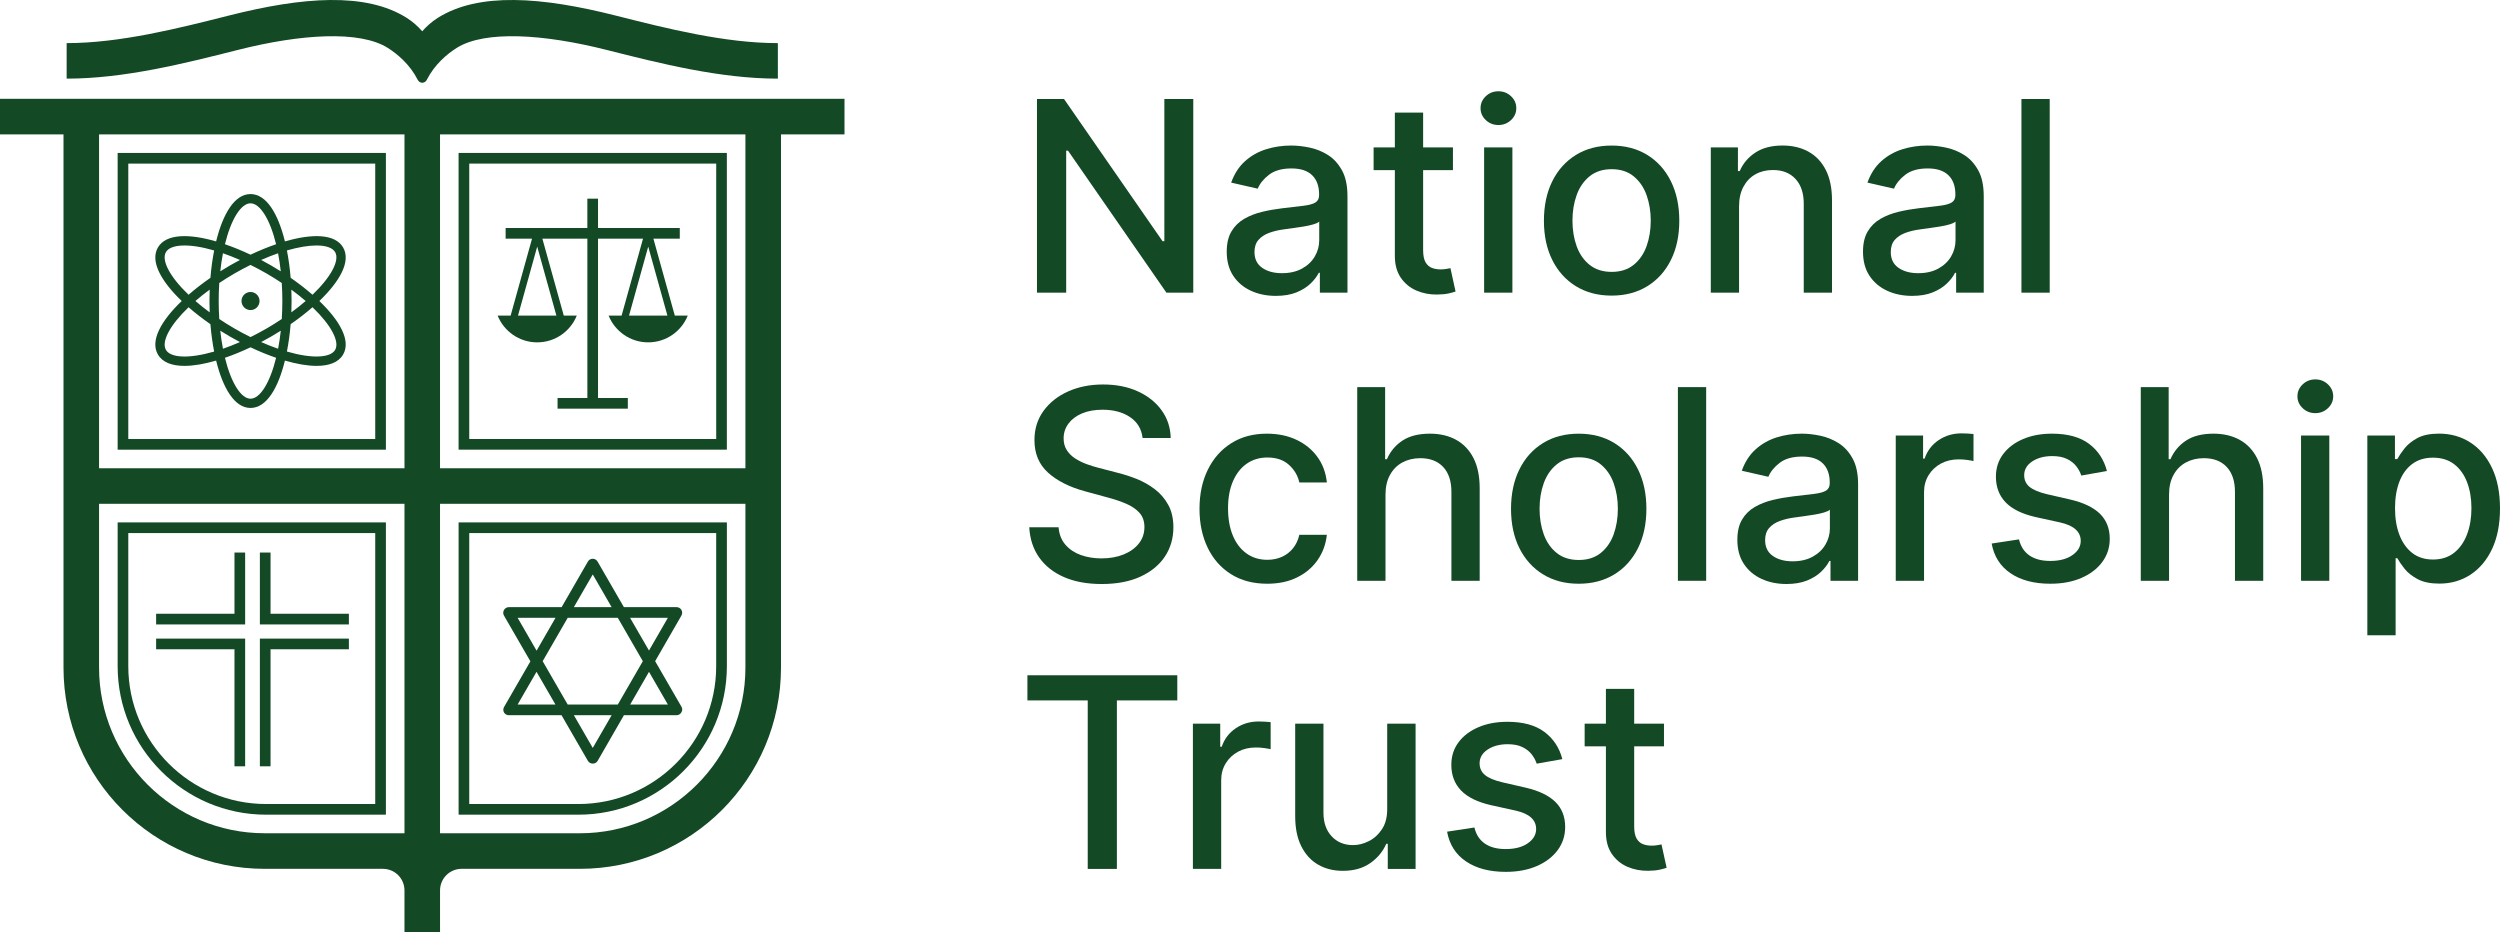 <?xml version="1.0" encoding="utf-8"?>
<!-- Generator: Adobe Illustrator 28.1.0, SVG Export Plug-In . SVG Version: 6.00 Build 0)  -->
<svg version="1.1" xmlns="http://www.w3.org/2000/svg" xmlns:xlink="http://www.w3.org/1999/xlink" x="0px" y="0px"
	 viewBox="0 0 1200 447.51" style="enable-background:new 0 0 1200 447.51;" xml:space="preserve">
<style type="text/css">
	.st0{display:none;}
	.st1{display:inline;fill:#134925;}
	.st2{fill:#134925;}
	.st3{fill:#DAEDD9;}
</style>
<g id="Background" class="st0">
</g>
<g id="Vectors">
	<g>
		<g>
			<path class="st2" d="M572.77,47.52v92.96h-12.89l-47.24-68.17h-0.87v68.17h-14.02V47.52h12.98l47.3,68.27h0.86V47.52H572.77z"/>
			<path class="st2" d="M612.39,142.02c-4.41,0-8.41-0.82-11.98-2.47c-3.57-1.65-6.4-4.05-8.47-7.19
				c-2.08-3.15-3.11-7.01-3.11-11.57c0-3.93,0.75-7.17,2.27-9.71c1.51-2.54,3.55-4.55,6.12-6.04c2.57-1.48,5.45-2.6,8.63-3.36
				c3.17-0.76,6.42-1.33,9.72-1.72c4.18-0.48,7.56-0.88,10.16-1.2c2.61-0.32,4.5-0.84,5.67-1.57c1.18-0.73,1.77-1.91,1.77-3.54
				v-0.32c0-3.96-1.11-7.04-3.33-9.21c-2.23-2.18-5.53-3.27-9.92-3.27c-4.57,0-8.16,1.01-10.78,3.02c-2.62,2.01-4.42,4.24-5.43,6.69
				l-12.75-2.91c1.52-4.24,3.73-7.66,6.65-10.28c2.92-2.62,6.29-4.52,10.1-5.72c3.81-1.19,7.82-1.79,12.03-1.79
				c2.78,0,5.74,0.33,8.87,0.98c3.13,0.65,6.06,1.84,8.8,3.56c2.73,1.72,4.98,4.18,6.74,7.38c1.76,3.19,2.63,7.33,2.63,12.41v46.3
				h-13.25v-9.53H633c-0.88,1.76-2.19,3.48-3.95,5.17c-1.76,1.7-4.01,3.1-6.76,4.22C619.53,141.46,616.24,142.02,612.39,142.02z
				 M615.34,131.13c3.75,0,6.96-0.74,9.65-2.22c2.68-1.48,4.72-3.43,6.12-5.83c1.41-2.41,2.12-4.99,2.12-7.74v-8.99
				c-0.49,0.48-1.42,0.93-2.79,1.34c-1.38,0.41-2.95,0.76-4.7,1.04c-1.76,0.29-3.46,0.54-5.12,0.77c-1.67,0.23-3.06,0.42-4.18,0.57
				c-2.63,0.33-5.03,0.89-7.19,1.68c-2.17,0.79-3.89,1.91-5.17,3.38c-1.29,1.47-1.93,3.41-1.93,5.83c0,3.36,1.24,5.89,3.72,7.6
				C608.34,130.28,611.5,131.13,615.34,131.13z"/>
			<path class="st2" d="M697.41,70.76v10.89h-38.08V70.76H697.41z M669.54,54.06h13.56v65.95c0,2.63,0.4,4.61,1.18,5.92
				c0.79,1.32,1.81,2.21,3.06,2.68c1.26,0.47,2.63,0.7,4.11,0.7c1.09,0,2.04-0.08,2.86-0.23c0.81-0.15,1.45-0.27,1.9-0.36
				l2.46,11.21c-0.79,0.3-1.91,0.61-3.36,0.93c-1.45,0.32-3.27,0.49-5.44,0.52c-3.57,0.06-6.9-0.58-9.99-1.91
				c-3.09-1.33-5.59-3.39-7.5-6.17c-1.9-2.78-2.85-6.28-2.85-10.48V54.06z"/>
			<path class="st2" d="M719.24,60.01c-2.36,0-4.38-0.79-6.06-2.38c-1.68-1.59-2.52-3.49-2.52-5.7c0-2.24,0.84-4.15,2.52-5.74
				c1.68-1.59,3.7-2.38,6.06-2.38c2.36,0,4.38,0.79,6.06,2.38c1.68,1.59,2.52,3.5,2.52,5.74c0,2.21-0.84,4.11-2.52,5.7
				C723.62,59.21,721.59,60.01,719.24,60.01z M712.38,140.48V70.76h13.57v69.72H712.38z"/>
			<path class="st2" d="M773.57,141.89c-6.53,0-12.24-1.5-17.11-4.49c-4.88-3-8.66-7.19-11.35-12.57
				c-2.69-5.39-4.03-11.68-4.03-18.88c0-7.23,1.34-13.56,4.03-18.97c2.69-5.42,6.47-9.62,11.35-12.62c4.87-3,10.58-4.49,17.11-4.49
				c6.53,0,12.24,1.5,17.11,4.49c4.87,3,8.65,7.2,11.34,12.62c2.69,5.42,4.04,11.74,4.04,18.97c0,7.2-1.35,13.5-4.04,18.88
				c-2.69,5.39-6.47,9.58-11.34,12.57C785.81,140.39,780.1,141.89,773.57,141.89z M773.61,130.5c4.24,0,7.75-1.12,10.53-3.36
				c2.78-2.24,4.85-5.22,6.2-8.94c1.34-3.72,2.02-7.82,2.02-12.3c0-4.45-0.68-8.54-2.02-12.28c-1.35-3.74-3.42-6.74-6.2-9.01
				c-2.79-2.27-6.3-3.4-10.53-3.4c-4.26,0-7.8,1.13-10.59,3.4c-2.8,2.27-4.88,5.27-6.22,9.01c-1.35,3.74-2.02,7.83-2.02,12.28
				c0,4.48,0.67,8.58,2.02,12.3c1.34,3.72,3.42,6.7,6.22,8.94C765.81,129.38,769.35,130.5,773.61,130.5z"/>
			<path class="st2" d="M834.75,99.09v41.39h-13.57V70.76h13.02v11.35h0.86c1.6-3.69,4.13-6.66,7.56-8.9
				c3.43-2.24,7.77-3.36,13-3.36c4.75,0,8.91,0.99,12.48,2.97c3.57,1.98,6.34,4.92,8.31,8.83c1.97,3.9,2.95,8.73,2.95,14.48v44.35
				H865.8V97.77c0-5.05-1.32-9.01-3.95-11.87c-2.63-2.86-6.25-4.29-10.85-4.29c-3.15,0-5.94,0.68-8.37,2.04
				c-2.44,1.36-4.36,3.35-5.77,5.97C835.45,92.24,834.75,95.39,834.75,99.09z"/>
			<path class="st2" d="M917.8,142.02c-4.41,0-8.41-0.82-11.98-2.47c-3.57-1.65-6.4-4.05-8.47-7.19c-2.08-3.15-3.11-7.01-3.11-11.57
				c0-3.93,0.75-7.17,2.27-9.71c1.51-2.54,3.55-4.55,6.12-6.04c2.57-1.48,5.45-2.6,8.63-3.36c3.17-0.76,6.42-1.33,9.72-1.72
				c4.18-0.48,7.56-0.88,10.16-1.2c2.61-0.32,4.5-0.84,5.67-1.57c1.18-0.73,1.77-1.91,1.77-3.54v-0.32c0-3.96-1.11-7.04-3.33-9.21
				c-2.23-2.18-5.53-3.27-9.92-3.27c-4.57,0-8.16,1.01-10.78,3.02c-2.62,2.01-4.42,4.24-5.43,6.69l-12.75-2.91
				c1.52-4.24,3.73-7.66,6.65-10.28c2.92-2.62,6.29-4.52,10.1-5.72c3.81-1.19,7.82-1.79,12.03-1.79c2.78,0,5.74,0.33,8.87,0.98
				c3.13,0.65,6.06,1.84,8.8,3.56c2.73,1.72,4.98,4.18,6.74,7.38c1.76,3.19,2.63,7.33,2.63,12.41v46.3h-13.25v-9.53h-0.54
				c-0.88,1.76-2.19,3.48-3.95,5.17c-1.76,1.7-4.01,3.1-6.76,4.22C924.95,141.46,921.65,142.02,917.8,142.02z M920.76,131.13
				c3.75,0,6.96-0.74,9.65-2.22c2.68-1.48,4.72-3.43,6.12-5.83c1.41-2.41,2.12-4.99,2.12-7.74v-8.99c-0.49,0.48-1.42,0.93-2.79,1.34
				c-1.38,0.41-2.95,0.76-4.7,1.04c-1.76,0.29-3.46,0.54-5.12,0.77c-1.67,0.23-3.06,0.42-4.18,0.57c-2.63,0.33-5.03,0.89-7.19,1.68
				c-2.17,0.79-3.89,1.91-5.17,3.38c-1.29,1.47-1.93,3.41-1.93,5.83c0,3.36,1.24,5.89,3.72,7.6
				C913.75,130.28,916.92,131.13,920.76,131.13z"/>
			<path class="st2" d="M983.86,47.52v92.96h-13.57V47.52H983.86z"/>
			<path class="st2" d="M548.44,210.24c-0.48-4.3-2.48-7.63-5.99-10.01c-3.51-2.38-7.93-3.56-13.25-3.56c-3.81,0-7.11,0.6-9.89,1.79
				c-2.79,1.2-4.94,2.83-6.47,4.9c-1.53,2.07-2.3,4.43-2.3,7.06c0,2.21,0.52,4.12,1.57,5.72c1.04,1.6,2.41,2.94,4.13,4.02
				c1.71,1.07,3.55,1.97,5.51,2.68c1.97,0.71,3.86,1.29,5.68,1.75l9.07,2.36c2.96,0.73,6.01,1.71,9.12,2.95
				c3.11,1.24,6,2.88,8.67,4.9c2.66,2.03,4.82,4.54,6.47,7.53c1.65,3,2.47,6.58,2.47,10.76c0,5.27-1.35,9.94-4.06,14.03
				c-2.71,4.08-6.63,7.31-11.76,9.67c-5.12,2.36-11.32,3.54-18.59,3.54c-6.96,0-12.98-1.1-18.06-3.31
				c-5.08-2.21-9.07-5.35-11.94-9.42c-2.88-4.07-4.47-8.9-4.77-14.5h14.07c0.27,3.36,1.37,6.15,3.29,8.37
				c1.92,2.22,4.39,3.87,7.4,4.95c3.01,1.07,6.31,1.61,9.91,1.61c3.97,0,7.5-0.63,10.6-1.88c3.1-1.26,5.55-3.01,7.33-5.27
				c1.79-2.25,2.68-4.89,2.68-7.92c0-2.75-0.79-5.01-2.34-6.76c-1.56-1.75-3.66-3.21-6.31-4.36c-2.64-1.15-5.63-2.16-8.96-3.04
				l-10.98-3c-7.45-2.03-13.34-5.01-17.68-8.94c-4.35-3.93-6.52-9.14-6.52-15.61c0-5.36,1.45-10.03,4.36-14.03
				c2.9-3.99,6.84-7.1,11.8-9.33c4.96-2.22,10.56-3.34,16.8-3.34c6.29,0,11.85,1.1,16.68,3.31c4.83,2.21,8.63,5.24,11.41,9.1
				c2.79,3.86,4.24,8.28,4.36,13.28H548.44z"/>
			<path class="st2" d="M608.26,280.19c-6.75,0-12.55-1.54-17.41-4.61c-4.86-3.07-8.59-7.31-11.19-12.73
				c-2.6-5.42-3.9-11.62-3.9-18.61c0-7.08,1.33-13.34,3.99-18.77c2.66-5.43,6.42-9.68,11.26-12.73c4.84-3.06,10.54-4.58,17.11-4.58
				c5.29,0,10.01,0.98,14.16,2.93c4.14,1.95,7.5,4.68,10.05,8.19c2.56,3.51,4.08,7.61,4.57,12.3h-13.21
				c-0.73-3.27-2.38-6.08-4.97-8.44c-2.58-2.36-6.04-3.54-10.37-3.54c-3.79,0-7.09,0.99-9.92,2.97c-2.84,1.98-5.03,4.8-6.61,8.44
				c-1.57,3.65-2.36,7.95-2.36,12.91c0,5.08,0.77,9.47,2.31,13.16c1.54,3.69,3.73,6.55,6.56,8.58c2.83,2.03,6.16,3.04,10.01,3.04
				c2.57,0,4.9-0.48,7.01-1.43c2.1-0.95,3.87-2.32,5.31-4.11c1.44-1.79,2.45-3.93,3.02-6.45h13.21c-0.49,4.51-1.95,8.53-4.41,12.07
				c-2.45,3.54-5.72,6.32-9.83,8.35C618.57,279.17,613.76,280.19,608.26,280.19z"/>
			<path class="st2" d="M665.04,237.39v41.39h-13.57v-92.96h13.39v34.59h0.86c1.64-3.75,4.14-6.73,7.49-8.94
				c3.36-2.21,7.75-3.31,13.17-3.31c4.78,0,8.96,0.98,12.55,2.95c3.58,1.97,6.36,4.89,8.35,8.78c1.98,3.89,2.97,8.74,2.97,14.55
				v44.35h-13.57v-42.71c0-5.11-1.31-9.09-3.94-11.91c-2.63-2.83-6.3-4.24-10.99-4.24c-3.21,0-6.07,0.68-8.6,2.04
				c-2.52,1.36-4.51,3.35-5.94,5.97C665.76,230.54,665.04,233.69,665.04,237.39z"/>
			<path class="st2" d="M757.78,280.19c-6.53,0-12.24-1.5-17.11-4.49c-4.88-3-8.66-7.19-11.35-12.57
				c-2.69-5.39-4.03-11.68-4.03-18.88c0-7.23,1.34-13.56,4.03-18.97c2.69-5.42,6.47-9.62,11.35-12.62c4.87-3,10.58-4.49,17.11-4.49
				c6.53,0,12.24,1.5,17.11,4.49c4.87,3,8.65,7.2,11.34,12.62c2.69,5.42,4.04,11.74,4.04,18.97c0,7.2-1.35,13.5-4.04,18.88
				c-2.69,5.39-6.47,9.58-11.34,12.57C770.02,278.69,764.31,280.19,757.78,280.19z M757.82,268.79c4.24,0,7.75-1.12,10.53-3.36
				c2.78-2.24,4.85-5.22,6.2-8.94c1.34-3.72,2.02-7.82,2.02-12.3c0-4.45-0.68-8.54-2.02-12.28c-1.35-3.74-3.42-6.74-6.2-9.01
				c-2.79-2.27-6.3-3.4-10.53-3.4c-4.26,0-7.8,1.13-10.59,3.4c-2.8,2.27-4.88,5.27-6.22,9.01c-1.35,3.74-2.02,7.83-2.02,12.28
				c0,4.48,0.67,8.58,2.02,12.3c1.34,3.72,3.42,6.7,6.22,8.94C750.02,267.68,753.56,268.79,757.82,268.79z"/>
			<path class="st2" d="M818.96,185.82v92.96h-13.57v-92.96H818.96z"/>
			<path class="st2" d="M857.49,280.32c-4.41,0-8.41-0.82-11.98-2.47c-3.57-1.65-6.4-4.05-8.47-7.19
				c-2.08-3.15-3.11-7.01-3.11-11.57c0-3.93,0.75-7.17,2.27-9.71c1.51-2.54,3.55-4.55,6.12-6.04c2.57-1.48,5.45-2.6,8.63-3.36
				c3.17-0.76,6.42-1.33,9.72-1.72c4.18-0.48,7.56-0.89,10.16-1.2c2.61-0.32,4.5-0.84,5.67-1.57c1.18-0.73,1.77-1.91,1.77-3.54
				v-0.32c0-3.96-1.11-7.04-3.33-9.21c-2.23-2.18-5.53-3.27-9.92-3.27c-4.57,0-8.16,1.01-10.78,3.02c-2.62,2.01-4.42,4.24-5.43,6.69
				l-12.75-2.91c1.52-4.24,3.73-7.66,6.65-10.28c2.92-2.62,6.29-4.52,10.1-5.72c3.81-1.19,7.82-1.79,12.03-1.79
				c2.78,0,5.74,0.33,8.87,0.98c3.13,0.65,6.06,1.84,8.8,3.56c2.73,1.72,4.98,4.18,6.74,7.38c1.76,3.19,2.63,7.33,2.63,12.41v46.3
				h-13.25v-9.53h-0.54c-0.88,1.76-2.19,3.48-3.95,5.17c-1.76,1.7-4.01,3.1-6.76,4.22C864.63,279.76,861.34,280.32,857.49,280.32z
				 M860.45,269.43c3.75,0,6.96-0.74,9.65-2.22c2.68-1.48,4.72-3.43,6.12-5.83c1.41-2.41,2.12-4.99,2.12-7.74v-8.99
				c-0.49,0.48-1.42,0.93-2.79,1.34s-2.95,0.76-4.7,1.04c-1.76,0.29-3.46,0.54-5.12,0.77c-1.67,0.23-3.06,0.42-4.18,0.57
				c-2.63,0.33-5.03,0.89-7.19,1.68c-2.17,0.79-3.89,1.91-5.17,3.38c-1.29,1.47-1.93,3.41-1.93,5.83c0,3.36,1.24,5.89,3.72,7.6
				C853.44,268.58,856.61,269.43,860.45,269.43z"/>
			<path class="st2" d="M909.96,278.78v-69.72h13.12v11.07h0.73c1.27-3.75,3.52-6.71,6.74-8.87c3.22-2.16,6.88-3.25,10.97-3.25
				c0.84,0,1.85,0.03,3.02,0.09c1.16,0.06,2.08,0.14,2.74,0.23v12.98c-0.55-0.15-1.51-0.32-2.9-0.52c-1.39-0.2-2.79-0.3-4.18-0.3
				c-3.21,0-6.06,0.67-8.56,2.02c-2.49,1.35-4.47,3.21-5.92,5.58c-1.45,2.38-2.18,5.08-2.18,8.1v42.58H909.96z"/>
			<path class="st2" d="M1011.32,226.08l-12.3,2.18c-0.51-1.57-1.33-3.07-2.43-4.49c-1.11-1.42-2.59-2.59-4.47-3.49
				c-1.87-0.91-4.22-1.36-7.03-1.36c-3.84,0-7.05,0.86-9.62,2.56c-2.57,1.71-3.86,3.91-3.86,6.6c0,2.33,0.86,4.21,2.58,5.63
				c1.73,1.42,4.52,2.59,8.36,3.5l11.07,2.54c6.42,1.48,11.19,3.77,14.34,6.85s4.72,7.1,4.72,12.03c0,4.18-1.2,7.89-3.6,11.14
				c-2.41,3.25-5.75,5.8-10.04,7.65c-4.28,1.85-9.23,2.77-14.86,2.77c-7.8,0-14.17-1.67-19.1-5.02c-4.94-3.34-7.96-8.1-9.08-14.27
				l13.12-2c0.82,3.42,2.5,6,5.04,7.74c2.54,1.74,5.86,2.61,9.94,2.61c4.45,0,8-0.93,10.66-2.79c2.67-1.86,3.99-4.14,3.99-6.83
				c0-2.18-0.8-4.01-2.42-5.49c-1.62-1.48-4.09-2.6-7.42-3.36l-11.8-2.59c-6.51-1.48-11.31-3.84-14.42-7.08
				c-3.1-3.24-4.65-7.34-4.65-12.3c0-4.11,1.15-7.72,3.45-10.8c2.3-3.09,5.48-5.5,9.53-7.24c4.05-1.74,8.7-2.61,13.94-2.61
				c7.53,0,13.46,1.63,17.79,4.88C1007.06,216.29,1009.92,220.64,1011.32,226.08z"/>
			<path class="st2" d="M1041.14,237.39v41.39h-13.57v-92.96h13.39v34.59h0.86c1.64-3.75,4.14-6.73,7.49-8.94
				c3.36-2.21,7.75-3.31,13.17-3.31c4.78,0,8.96,0.98,12.55,2.95c3.58,1.97,6.36,4.89,8.35,8.78c1.98,3.89,2.97,8.74,2.97,14.55
				v44.35h-13.57v-42.71c0-5.11-1.31-9.09-3.94-11.91c-2.63-2.83-6.3-4.24-10.99-4.24c-3.21,0-6.07,0.68-8.6,2.04
				c-2.52,1.36-4.51,3.35-5.94,5.97C1041.86,230.54,1041.14,233.69,1041.14,237.39z"/>
			<path class="st2" d="M1111.35,198.31c-2.36,0-4.38-0.79-6.06-2.38c-1.68-1.59-2.52-3.49-2.52-5.7c0-2.24,0.84-4.15,2.52-5.74
				s3.7-2.38,6.06-2.38c2.36,0,4.38,0.79,6.06,2.38s2.52,3.5,2.52,5.74c0,2.21-0.84,4.11-2.52,5.7
				C1115.73,197.51,1113.71,198.31,1111.35,198.31z M1104.5,278.78v-69.72h13.57v69.72H1104.5z"/>
			<path class="st2" d="M1136.32,304.92v-95.86h13.25v11.3h1.13c0.79-1.45,1.92-3.13,3.41-5.04c1.48-1.91,3.54-3.58,6.17-5.02
				c2.63-1.44,6.11-2.16,10.44-2.16c5.62,0,10.64,1.42,15.07,4.27c4.41,2.84,7.89,6.94,10.42,12.3c2.52,5.36,3.79,11.8,3.79,19.34
				c0,7.53-1.26,13.99-3.76,19.36c-2.52,5.37-5.97,9.5-10.35,12.39c-4.39,2.89-9.4,4.33-15.03,4.33c-4.24,0-7.7-0.71-10.37-2.13
				c-2.68-1.42-4.77-3.09-6.29-4.99c-1.51-1.91-2.68-3.6-3.49-5.08h-0.81v36.99H1136.32z M1149.61,243.92c0,4.9,0.72,9.2,2.14,12.89
				c1.43,3.69,3.48,6.57,6.17,8.65c2.69,2.07,5.99,3.11,9.9,3.11c4.05,0,7.44-1.08,10.16-3.25c2.73-2.16,4.79-5.11,6.2-8.83
				c1.41-3.72,2.11-7.91,2.11-12.57c0-4.6-0.69-8.73-2.07-12.39c-1.38-3.66-3.43-6.55-6.17-8.67c-2.73-2.12-6.15-3.18-10.23-3.18
				c-3.93,0-7.26,1.01-9.97,3.04c-2.71,2.03-4.75,4.86-6.15,8.49C1150.32,234.84,1149.61,239.08,1149.61,243.92z"/>
			<path class="st2" d="M493.16,336.2v-12.07h71.94v12.07h-29v80.88h-13.99V336.2H493.16z"/>
			<path class="st2" d="M572.59,417.08v-69.72h13.12v11.07h0.73c1.27-3.75,3.52-6.71,6.74-8.87c3.22-2.16,6.88-3.25,10.97-3.25
				c0.84,0,1.85,0.03,3.02,0.09c1.16,0.06,2.08,0.14,2.74,0.23v12.98c-0.55-0.15-1.51-0.32-2.9-0.52c-1.39-0.2-2.79-0.3-4.18-0.3
				c-3.21,0-6.06,0.67-8.56,2.02c-2.49,1.35-4.47,3.21-5.92,5.58c-1.45,2.38-2.18,5.08-2.18,8.1v42.58H572.59z"/>
			<path class="st2" d="M665.86,388.17v-40.8h13.62v69.72h-13.35v-12.07h-0.73c-1.6,3.72-4.17,6.82-7.69,9.28
				c-3.53,2.47-7.91,3.7-13.14,3.7c-4.48,0-8.43-0.99-11.87-2.97c-3.44-1.98-6.13-4.92-8.08-8.83c-1.96-3.9-2.93-8.73-2.93-14.48
				v-44.35h13.57v42.71c0,4.75,1.32,8.53,3.94,11.35c2.63,2.81,6.05,4.22,10.26,4.22c2.54,0,5.07-0.64,7.6-1.91
				c2.53-1.27,4.63-3.19,6.31-5.76C665.07,395.4,665.89,392.13,665.86,388.17z"/>
			<path class="st2" d="M749.92,364.38l-12.3,2.18c-0.51-1.57-1.33-3.07-2.43-4.49c-1.11-1.42-2.59-2.59-4.47-3.49
				c-1.87-0.91-4.22-1.36-7.03-1.36c-3.84,0-7.05,0.86-9.62,2.56c-2.57,1.71-3.86,3.91-3.86,6.6c0,2.33,0.86,4.21,2.58,5.63
				c1.73,1.42,4.52,2.59,8.36,3.5l11.07,2.54c6.42,1.48,11.19,3.77,14.34,6.85c3.15,3.09,4.72,7.1,4.72,12.03
				c0,4.18-1.2,7.89-3.6,11.14c-2.41,3.25-5.75,5.8-10.04,7.65c-4.28,1.85-9.23,2.77-14.86,2.77c-7.8,0-14.17-1.67-19.1-5.02
				c-4.94-3.34-7.96-8.1-9.08-14.27l13.12-2c0.82,3.42,2.5,6,5.04,7.74c2.54,1.74,5.86,2.61,9.94,2.61c4.45,0,8-0.93,10.66-2.79
				c2.67-1.86,3.99-4.14,3.99-6.83c0-2.18-0.8-4.01-2.42-5.49c-1.62-1.48-4.09-2.6-7.42-3.36l-11.8-2.59
				c-6.51-1.48-11.31-3.84-14.42-7.08c-3.1-3.24-4.65-7.34-4.65-12.3c0-4.11,1.15-7.72,3.45-10.8c2.3-3.09,5.48-5.5,9.53-7.24
				c4.05-1.74,8.7-2.61,13.94-2.61c7.53,0,13.46,1.63,17.79,4.88C745.67,354.59,748.53,358.94,749.92,364.38z"/>
			<path class="st2" d="M798.71,347.36v10.89h-38.08v-10.89H798.71z M770.85,330.66h13.56v65.95c0,2.63,0.4,4.61,1.18,5.92
				s1.81,2.21,3.06,2.68c1.26,0.47,2.63,0.7,4.11,0.7c1.09,0,2.04-0.08,2.86-0.23c0.81-0.15,1.45-0.27,1.9-0.36l2.46,11.21
				c-0.79,0.3-1.91,0.61-3.36,0.93c-1.45,0.32-3.27,0.49-5.44,0.52c-3.57,0.06-6.9-0.58-9.99-1.91c-3.09-1.33-5.59-3.39-7.5-6.17
				c-1.9-2.78-2.85-6.28-2.85-10.48V330.66z"/>
		</g>
		<g>
			<g>
				<g>
					<path class="st2" d="M185.23,215.85H56.47V73.41h128.76V215.85z M61.58,210.73h118.53V78.53H61.58V210.73z"/>
				</g>
			</g>
			<g>
				<g>
					<path class="st2" d="M348.89,215.85H220.12V73.41h128.77V215.85z M225.24,210.73h118.54V78.53H225.24V210.73z"/>
				</g>
			</g>
			<g>
				<g>
					<path class="st2" d="M185.23,391.05h-57.51c-39.29,0-71.25-31.96-71.25-71.25v-69.05h128.76V391.05z M61.58,255.87v63.93
						c0,36.46,29.67,66.13,66.13,66.13h52.4V255.87H61.58z"/>
				</g>
			</g>
			<g>
				<g>
					<path class="st2" d="M277.65,391.05h-57.52v-140.3h128.77v69.05C348.89,359.08,316.93,391.05,277.65,391.05z M225.24,385.93
						h52.4c36.46,0,66.13-29.67,66.13-66.13v-63.93H225.24V385.93z"/>
				</g>
			</g>
			<path class="st2" d="M327.13,339.28l-12.66-21.91l12.62-21.92c0.48-0.84,0.48-1.87-0.02-2.71c-0.48-0.81-1.36-1.31-2.31-1.31
				h-25.29l-12.66-21.91c-0.47-0.81-1.34-1.31-2.28-1.31h-0.05c-0.94,0-1.8,0.5-2.27,1.31l-12.63,21.91h-25.32
				c-0.97,0-1.86,0.52-2.34,1.36l-0.02,0.04c-0.47,0.83-0.46,1.84,0.01,2.66l12.68,21.95l-12.65,21.94
				c-0.48,0.84-0.47,1.87,0.04,2.69c0.48,0.77,1.32,1.24,2.23,1.24h25.33l12.64,21.88c0.48,0.83,1.36,1.34,2.32,1.34h0.07
				c0.96,0,1.85-0.51,2.32-1.34l12.6-21.88h25.27c0.96,0,1.85-0.53,2.31-1.38l0.05-0.09C327.6,341.03,327.58,340.07,327.13,339.28z
				 M320.58,296.55l-9.07,15.71l-9.08-15.71H320.58z M308.56,317.37l-12.02,20.82H272.5l-12.02-20.82l12.02-20.82h24.04
				L308.56,317.37z M284.52,275.73l9.06,15.7h-18.13L284.52,275.73z M248.46,296.55h18.19l-9.09,15.77L248.46,296.55z
				 M248.46,338.18l9.07-15.71l9.08,15.71H248.46z M284.52,359l-9.06-15.7h18.13L284.52,359z M302.48,338.18l9.04-15.7l9.06,15.7
				H302.48z"/>
			<g>
				<polygon class="st2" points="112.55,294.6 74.94,294.6 74.94,299.73 117.67,299.73 117.67,265.22 112.55,265.22 				"/>
				<polygon class="st2" points="129.86,294.6 129.86,265.22 124.74,265.22 124.74,299.73 167.46,299.73 167.46,294.6 				"/>
				<polygon class="st2" points="124.74,367.83 129.86,367.83 129.86,311.65 167.46,311.65 167.46,306.53 124.74,306.53 				"/>
				<polygon class="st2" points="74.94,311.65 112.55,311.65 112.55,367.83 117.67,367.83 117.67,306.53 74.94,306.53 				"/>
			</g>
			<g>
				<path class="st2" d="M153.28,144.48c9.74-9.33,15.29-18.98,11.43-25.67c-3.86-6.69-14.99-6.7-27.95-2.93
					c-3.21-13.1-8.79-22.73-16.51-22.73s-13.3,9.63-16.51,22.73c-12.96-3.77-24.09-3.76-27.95,2.93
					c-3.86,6.69,1.69,16.34,11.43,25.67c-9.74,9.33-15.29,18.98-11.43,25.67c2.21,3.83,6.8,5.47,12.75,5.47
					c4.45,0,9.66-0.93,15.2-2.54c3.21,13.1,8.79,22.74,16.51,22.74c7.73,0,13.3-9.63,16.51-22.74c5.54,1.61,10.75,2.54,15.2,2.54
					c5.95,0,10.54-1.64,12.75-5.47C168.57,163.46,163.02,153.82,153.28,144.48z M151.93,117.83c4.56,0,7.72,1.1,8.94,3.2
					c2.24,3.88-1.79,11.74-10.87,20.45c-3.21-2.8-6.75-5.54-10.49-8.13c-0.37-4.53-0.97-8.96-1.79-13.14
					C143.24,118.62,148.09,117.83,151.93,117.83z M127.89,157.72c-2.59,1.5-5.14,2.84-7.64,4.08c-2.5-1.24-5.05-2.58-7.64-4.08
					c-2.6-1.5-5.04-3.04-7.36-4.59c-0.18-2.78-0.28-5.66-0.28-8.65s0.1-5.87,0.28-8.65c2.33-1.55,4.76-3.09,7.36-4.59
					c2.59-1.49,5.14-2.85,7.63-4.08c2.5,1.24,5.05,2.58,7.65,4.08c2.6,1.5,5.04,3.04,7.36,4.59c0.18,2.78,0.28,5.66,0.28,8.65
					s-0.1,5.87-0.28,8.65C132.93,154.68,130.49,156.22,127.89,157.72z M134.78,158.74c-0.33,3.06-0.77,5.95-1.29,8.66
					c-2.61-0.9-5.33-1.97-8.15-3.21c1.61-0.85,3.21-1.72,4.78-2.63C131.68,160.65,133.24,159.71,134.78,158.74z M115.17,164.19
					c-2.82,1.24-5.54,2.31-8.15,3.21c-0.52-2.71-0.96-5.6-1.29-8.66c1.54,0.97,3.09,1.92,4.67,2.82
					C111.96,162.47,113.56,163.34,115.17,164.19z M100.65,149.93c-2.48-1.82-4.77-3.65-6.86-5.45c2.08-1.81,4.37-3.63,6.86-5.45
					c-0.07,1.82-0.11,3.64-0.11,5.45S100.58,148.12,100.65,149.93z M105.73,130.23c0.33-3.06,0.77-5.95,1.29-8.66
					c2.61,0.9,5.33,1.97,8.15,3.21c-1.61,0.85-3.21,1.72-4.78,2.63C108.82,128.31,107.27,129.26,105.73,130.23z M125.34,124.78
					c2.82-1.24,5.54-2.31,8.14-3.21c0.52,2.71,0.96,5.6,1.29,8.66c-1.54-0.97-3.09-1.92-4.67-2.83
					C128.54,126.5,126.95,125.63,125.34,124.78z M139.85,139.03c2.48,1.82,4.77,3.65,6.86,5.45c-2.08,1.81-4.37,3.63-6.86,5.45
					c0.07-1.82,0.11-3.64,0.11-5.45S139.92,140.85,139.85,139.03z M120.25,97.59c4.48,0,9.28,7.42,12.28,19.64
					c-4.03,1.38-8.17,3.08-12.28,5.02c-4.11-1.94-8.25-3.64-12.28-5.02C110.97,105,115.77,97.59,120.25,97.59z M79.64,121.03
					c2.24-3.88,11.06-4.32,23.15-0.81c-0.82,4.18-1.42,8.61-1.79,13.14c-3.74,2.59-7.28,5.32-10.49,8.12
					C81.42,132.78,77.39,124.92,79.64,121.03z M79.64,167.93c-2.24-3.88,1.79-11.74,10.87-20.45c3.21,2.8,6.75,5.54,10.49,8.13
					c0.37,4.53,0.97,8.96,1.79,13.14C90.7,172.26,81.88,171.82,79.64,167.93z M120.25,191.38c-4.48,0-9.28-7.41-12.28-19.64
					c4.03-1.38,8.17-3.09,12.28-5.03c4.11,1.94,8.25,3.65,12.28,5.03C129.53,183.97,124.73,191.38,120.25,191.38z M160.87,167.93
					c-2.24,3.88-11.07,4.33-23.15,0.81c0.82-4.18,1.42-8.61,1.79-13.14c3.74-2.59,7.28-5.33,10.49-8.13
					C159.08,156.19,163.11,164.05,160.87,167.93z"/>
				<path class="st2" d="M120.25,140.15c-2.39,0-4.33,1.95-4.33,4.34s1.94,4.34,4.33,4.34c2.39,0,4.33-1.95,4.33-4.34
					S122.64,140.15,120.25,140.15z"/>
			</g>
			<path class="st2" d="M323.91,151.5l-10.28-36.94h12.67v-5.12h-39.25V95.37h-5.12v14.08H242.7v5.12h12.67L245.1,151.5h-6.23
				c3.03,7.52,10.39,12.83,18.99,12.83c8.61,0,15.96-5.31,18.99-12.83h-6.23l-10.28-36.94h21.6v76.47h-14.31v5.12h33.73v-5.12
				h-14.31v-76.47h21.6l-10.28,36.94h-6.23c3.04,7.52,10.39,12.83,18.99,12.83c8.61,0,15.96-5.31,18.99-12.83H323.91z M248.64,151.5
				l9.22-33.13l9.22,33.13H248.64z M301.93,151.5l9.22-33.13l9.22,33.13H301.93z"/>
			<path class="st2" d="M0,47.43V64.5h30.48v255.96c0,53.34,43.24,96.58,96.58,96.58h56.74c5.72,0,10.35,4.63,10.35,10.35v20.13
				h17.07v-20.13c0-5.72,4.63-10.35,10.35-10.35h56.74c53.33,0,96.57-43.23,96.57-96.57V64.5h30.48V47.43H0z M194.15,399.96h-67.09
				c-43.84,0-79.51-35.67-79.51-79.51v-78.62h146.6V399.96z M194.15,224.76H47.55V64.5h146.6V224.76z M357.8,320.46
				c0,43.84-35.66,79.51-79.5,79.51h-67.09V241.83H357.8V320.46z M357.8,224.76H211.21V64.5H357.8V224.76z"/>
			<path class="st2" d="M295.39,7.44c-35.21-8.91-65.61-11.31-85.31,1.17c-2.78,1.76-5.23,3.93-7.4,6.4
				c-2.17-2.47-4.61-4.63-7.4-6.4c-19.7-12.48-50.11-10.08-85.31-1.17C85.4,13.66,57.55,20.7,31.99,20.7v17.05
				c27.69,0,56.63-7.32,82.16-13.78c30.08-7.61,58.5-9.51,72.01-0.96c4.63,2.93,10.61,7.93,14.36,15.34
				c0.42,0.82,1.24,1.37,2.16,1.37l0,0c0.92,0,1.75-0.54,2.16-1.37c3.75-7.41,9.73-12.41,14.36-15.34
				c13.51-8.55,41.92-6.65,72.01,0.96c25.53,6.46,54.47,13.78,82.16,13.78V20.7C347.8,20.7,319.96,13.66,295.39,7.44z"/>
		</g>
	</g>
</g>
</svg>
